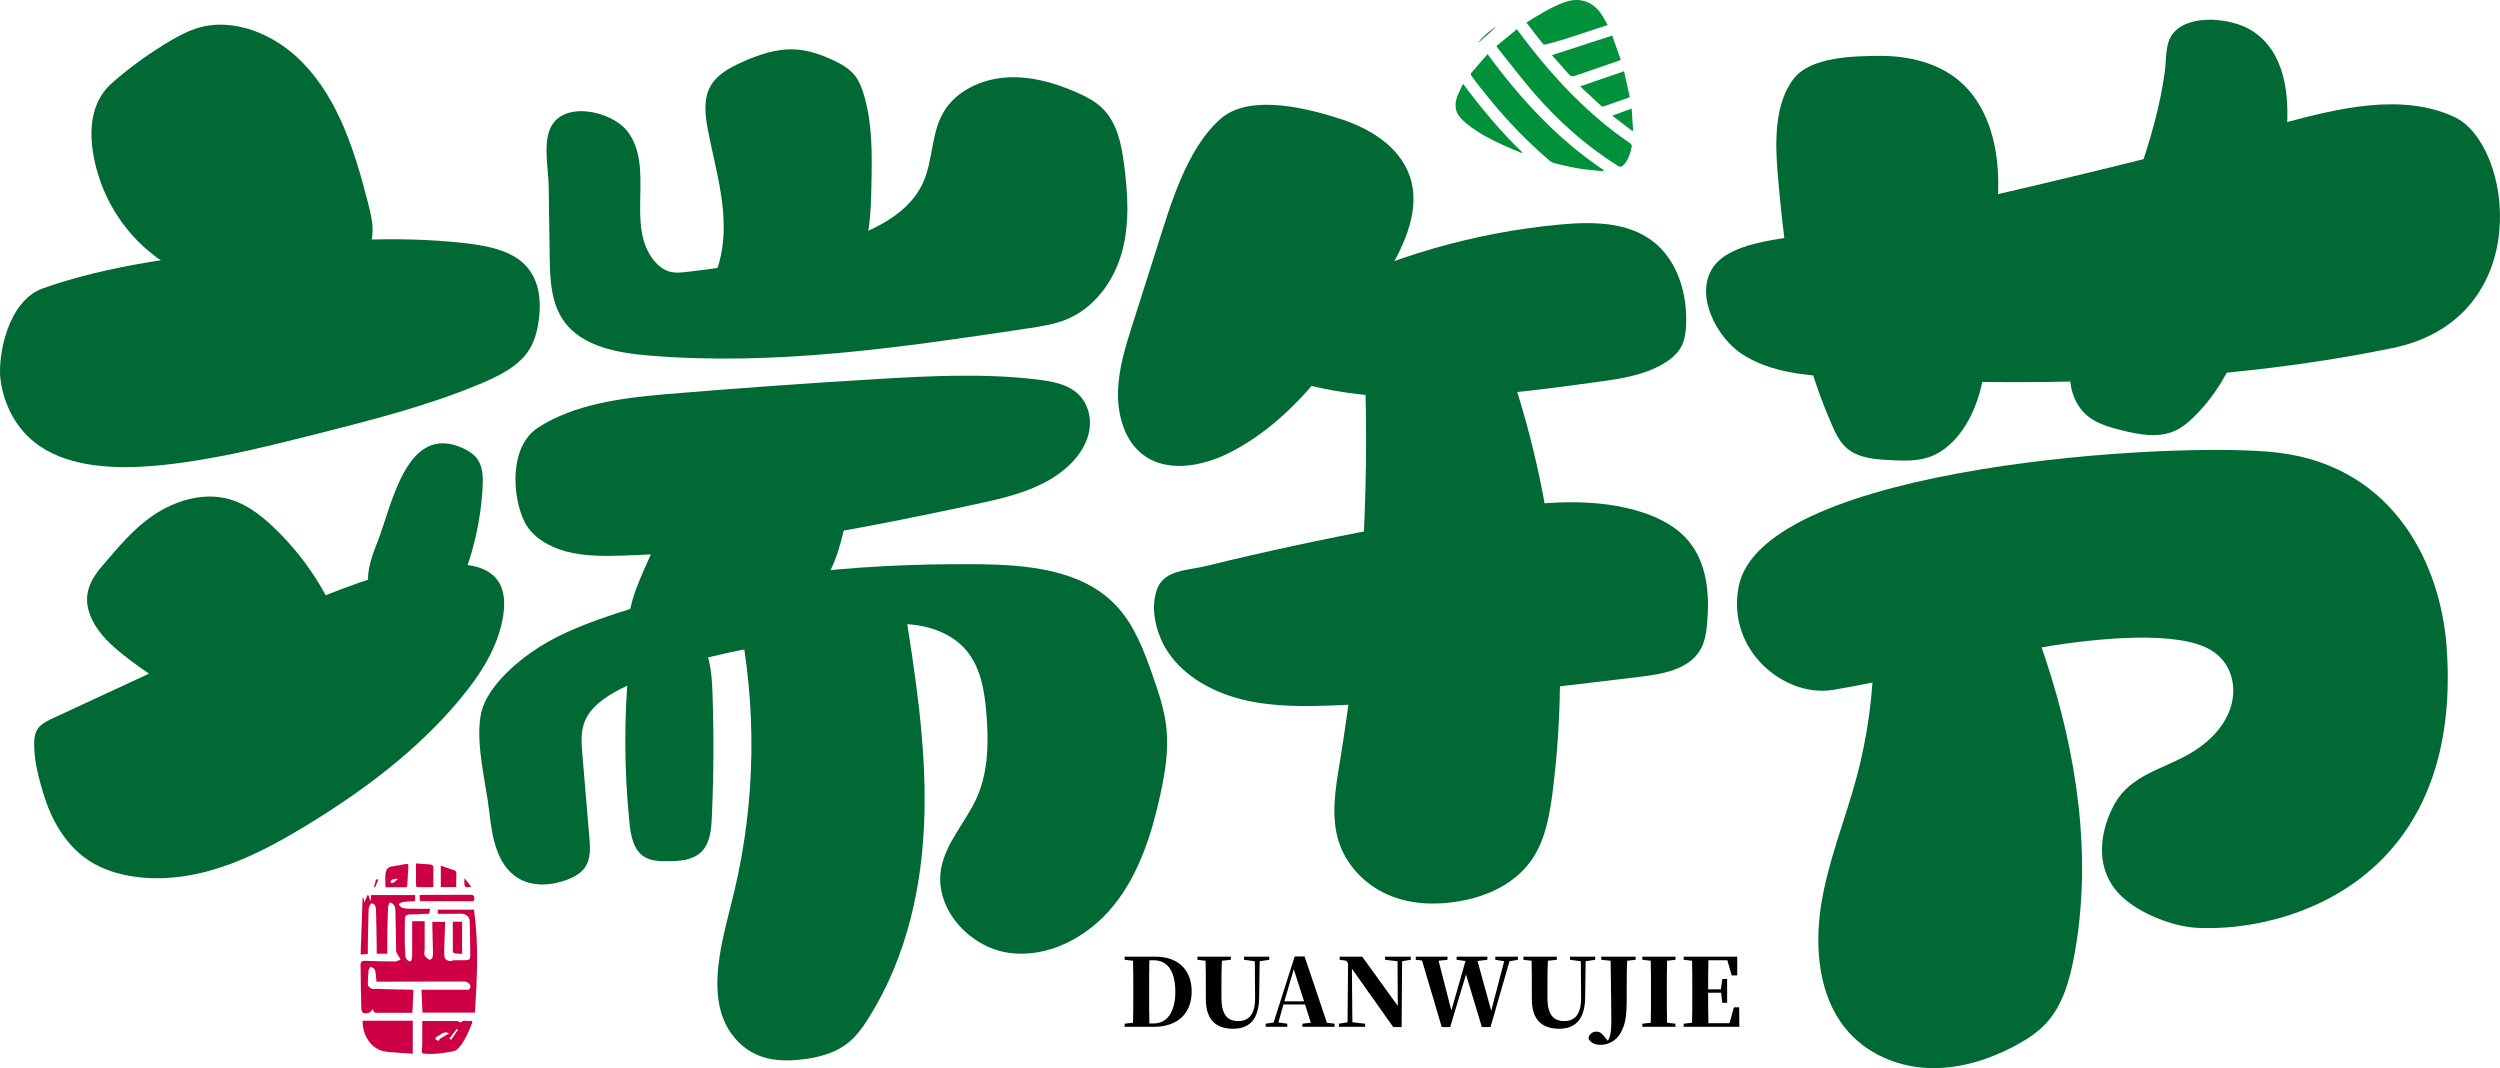 <?xml version="1.0" encoding="iso-8859-1"?>
<!-- Generator: Adobe Illustrator 27.0.0, SVG Export Plug-In . SVG Version: 6.00 Build 0)  -->
<svg version="1.1" id="&#x56FE;&#x5C42;_1" xmlns="http://www.w3.org/2000/svg" xmlns:xlink="http://www.w3.org/1999/xlink" x="0px"
	 y="0px" viewBox="0 0 866.768 370.328" style="enable-background:new 0 0 866.768 370.328;" xml:space="preserve">
<g>
	<g>
		<path style="fill:#006934;" d="M0.171,131.612c1.186,8.746,5.431,17.522,13.705,23.124c10.761,7.286,26.155,7.976,40.177,6.708
			c18.83-1.703,37.106-6.284,55.239-10.865c19.362-4.891,38.827-9.845,56.904-17.369c6.383-2.657,12.845-5.839,16.531-10.845
			c2.5-3.395,3.51-7.364,4.053-11.279c1.002-7.234,0.178-15.295-6.05-20.444c-5.037-4.165-12.555-5.555-19.702-6.358
			c-23.958-2.692-48.399-0.879-72.443,1.802C63.611,88.87,38.34,91.704,14.993,99.925C2.182,104.435-0.806,124.411,0.171,131.612z"
			/>
		<path style="fill:#006934;" d="M59.235,14.05c2.771-1.631,5.627-3.157,8.685-4.151c12.921-4.2,27.379,1.96,36.874,11.678
			c12.687,12.986,18.275,31.168,22.802,48.749c1.099,4.268,2.166,8.732,1.223,13.037c-1.18,5.387-5.41,9.703-10.267,12.316
			c-4.856,2.613-10.34,3.774-15.737,4.904c-4.865,1.019-9.808,2.043-14.765,1.674c-4.047-0.301-7.964-1.523-11.819-2.789
			c-5.373-1.765-10.739-3.646-15.723-6.319c-12.587-6.753-22.201-18.712-26.392-32.338c-3.344-10.872-4.407-24.004,4.775-32.087
			C45.122,23.239,52.092,18.254,59.235,14.05z"/>
		<path style="fill:#006934;" d="M53.049,178.721c7.855-5.344,17.916-8.272,27.002-5.495c5.581,1.706,10.343,5.387,14.593,9.386
			c15.059,14.166,25.29,33.375,28.643,53.777c0.229,1.391,0.425,2.825,0.116,4.201c-0.454,2.023-1.933,3.645-3.451,5.056
			c-4.551,4.232-10.221,7.58-16.415,8.075c-4.183,0.334-8.355-0.64-12.39-1.79c-17.405-4.961-33.821-13.366-48.021-24.588
			c-4.397-3.475-8.69-7.354-11.148-12.391c-3.605-7.388-1.458-13.044,3.459-18.733C40.899,189.898,46.065,183.473,53.049,178.721z"
			/>
		<path style="fill:#006934;" d="M130.854,187.94c-2.259,5.696-4.536,12.044-2.396,17.785c2.529,6.786,10.298,10.052,17.474,11.025
			c2.139,0.29,4.5,0.394,6.261-0.856c1.079-0.766,1.781-1.943,2.428-3.096c7.546-13.45,11.934-28.658,12.712-44.061
			c0.168-3.321,0.095-6.904-1.843-9.606c-1.175-1.638-2.926-2.775-4.75-3.632C140.906,146.185,135.896,175.225,130.854,187.94z"/>
		<path style="fill:#006934;" d="M15.565,276.749c2.848,8.795,8.036,17.154,15.889,22.031c3.787,2.352,8.073,3.825,12.444,4.698
			c10.699,2.138,21.888,0.728,32.268-2.633c10.38-3.361,20.044-8.612,29.383-14.252c19.991-12.072,38.997-26.247,53.943-44.191
			c7.115-8.542,13.423-18.293,15.021-29.295c0.595-4.095,0.423-8.586-2.01-11.934c-3.242-4.464-9.406-5.547-14.922-5.581
			c-15.009-0.094-29.567,4.846-43.535,10.339c-19.277,7.581-38.074,16.324-56.856,25.06c-12.827,5.966-25.661,11.917-38.497,17.86
			c-3.77,1.745-6.452,3.094-6.788,7.564C11.423,262.818,13.611,270.713,15.565,276.749z"/>
		<path style="fill:#006934;" d="M190.579,88.972c0.114,7.958,0.417,16.485,5.337,22.921c6.346,8.3,18.226,10.464,28.968,11.367
			c43.958,3.694,88.074-2.88,131.663-9.434c4.426-0.665,8.903-1.345,13.028-3.009c9.917-4.001,16.615-13.369,19.378-23.279
			c2.763-9.91,2.093-20.381,0.766-30.556c-0.924-7.084-2.42-14.639-7.748-19.662c-2.473-2.331-5.597-3.928-8.757-5.316
			c-7.733-3.396-16.201-5.762-24.691-5.113s-16.995,4.706-21.244,11.731c-4.517,7.469-3.68,16.889-7.297,24.789
			c-5.581,12.19-20.118,17.944-33.542,21.626c-15.902,4.362-32.185,7.466-48.625,9.269c-1.738,0.191-3.518,0.365-5.221-0.019
			c-2.384-0.538-4.378-2.128-5.878-3.973c-10.022-12.332,0.536-32.483-9.313-44.941c-5.454-6.898-22.274-10.714-26.646-0.822
			c-2.468,5.584-0.612,14.122-0.527,20.034C190.346,72.715,190.463,80.844,190.579,88.972z"/>
		<path style="fill:#006934;" d="M247.43,96.278c3.65-7.943,4.018-17.039,2.981-25.719c-1.037-8.68-3.402-17.14-5.012-25.732
			c-0.944-5.038-1.555-10.559,0.97-15.02c2.217-3.918,6.423-6.23,10.52-8.096c5.93-2.701,12.301-4.929,18.807-4.57
			c4.623,0.255,9.086,1.809,13.275,3.781c2.741,1.29,5.47,2.825,7.363,5.191c1.485,1.856,2.369,4.117,3.068,6.388
			c3.135,10.181,2.944,21.047,2.724,31.698c-0.141,6.81-0.291,13.697-2.036,20.282c-1.745,6.585-5.267,12.94-10.902,16.767"/>
		<path style="fill:#006934;" d="M181.939,181.063c2.599,5.121,8.364,8.574,14.507,10.178c6.144,1.604,12.699,1.59,19.139,1.4
			c41.1-1.212,81.669-9.04,121.743-17.62c8.312-1.78,16.739-3.636,24.186-7.376c7.447-3.739,13.913-9.671,15.849-16.967
			c1.436-5.41-0.027-11.618-4.847-15.132c-3.539-2.58-8.314-3.413-12.903-3.964c-18.28-2.195-36.9-1.268-55.37-0.169
			c-24.446,1.455-48.875,3.204-73.277,5.248c-15.005,1.257-32.041,3.435-44.571,11.705
			C176.506,154.894,177.491,172.298,181.939,181.063z"/>
		<path style="fill:#006934;" d="M169.672,281.752c0.951,8.559,2.65,18.339,10.044,22.755c4.972,2.97,11.359,2.571,16.785,0.546
			c2.509-0.936,5.004-2.289,6.463-4.534c1.891-2.909,1.668-6.658,1.377-10.115c-0.815-9.68-1.629-19.361-2.444-29.041
			c-0.29-3.448-0.569-7.004,0.499-10.295c1.879-5.794,7.455-9.5,12.882-12.265c23.313-11.88,49.988-14.708,75.684-19.638
			c7.659-1.469,15.381-3.149,23.17-2.77s15.823,3.102,20.861,9.055c5.062,5.982,6.388,14.215,7.009,22.027
			c0.776,9.748,0.695,19.896-3.236,28.85c-3.749,8.539-10.868,15.689-12.482,24.875c-2.41,13.714,9.689,27.2,23.476,29.148
			c13.787,1.948,27.65-5.607,36.384-16.451c8.735-10.844,13.108-24.535,16.096-38.135c1.693-7.707,3.006-15.622,2.154-23.466
			c-0.677-6.23-2.699-12.225-4.77-18.139c-3.047-8.699-6.39-17.615-12.744-24.293c-11.81-12.412-30.76-14.087-47.893-14.243
			c-43.541-0.396-87.538,4.039-128.714,18.201c-9.135,3.142-18.202,6.804-26.099,12.368c-6.86,4.833-16.088,13.163-17.549,21.974
			C164.9,258.576,168.515,271.347,169.672,281.752z"/>
		<path style="fill:#006934;" d="M232.483,165.125c-0.522,7.787-2.229,15.493-5.042,22.772c-3.397,8.791-8.451,17.163-9.419,26.538
			c-0.203,1.966-0.2,4.045,0.701,5.804c1.009,1.971,3.01,3.256,5.077,4.051c5.711,2.197,12.099,1.263,18.11,0.119
			c8.736-1.662,17.483-3.732,25.494-7.595s15.306-9.663,19.658-17.418c3.053-5.44,4.547-11.594,6.007-17.659
			c1.854-7.702,3.708-15.404,5.562-23.106"/>
		<path style="fill:#006934;" d="M218.058,230.336c-1.734,18.218-1.678,36.618,0.167,54.824c0.439,4.331,1.277,9.183,4.755,11.639
			c2.455,1.734,5.629,1.808,8.602,1.784c4.129-0.034,8.681-0.316,11.644-3.289c2.943-2.954,3.367-7.611,3.562-11.847
			c0.652-14.162,0.737-28.353,0.257-42.522c-0.216-6.372-0.629-13.033-3.806-18.497"/>
		<path style="fill:#006934;" d="M255.854,212.968c6.654,31.775,6.205,64.667-1.314,96.295c-2.327,9.788-5.334,19.532-5.777,29.52
			c-0.243,5.482,0.324,11.088,2.756,16.149c2.432,5.06,6.91,9.54,12.797,11.491c4.417,1.464,9.311,1.437,13.991,0.865
			c5.176-0.633,10.385-1.972,14.484-4.798c3.707-2.555,6.263-6.149,8.518-9.768c13.372-21.466,18.614-46.201,19.208-70.617
			c0.594-24.417-3.256-48.731-7.098-72.923c-0.625-3.936-1.698-8.454-5.737-10.301"/>
		<path style="fill:#006934;" d="M465.482,41.489c10.576,3.529,21.431,10.491,24.012,22.146c2.442,11.032-3.281,22.364-8.959,32.209
			c-13.894,24.09-30.028,48.579-53.668,60.824c-10.251,5.31-23.387,7.634-31.827-0.062c-5.507-5.021-7.692-13.336-7.412-21.253
			c0.28-7.917,2.71-15.613,5.116-23.172c2.734-8.593,5.469-17.185,8.203-25.778c4.755-14.941,10.321-34.811,22.33-45.283
			C433.557,32.156,454.553,37.842,465.482,41.489z"/>
		<path style="fill:#006934;" d="M455.346,102.554c26.626-13.525,55.828-21.959,85.566-24.713
			c11.049-1.023,23.145-0.979,31.996,5.713c8.629,6.524,12.116,18.123,11.684,28.932c-0.106,2.651-0.436,5.368-1.686,7.709
			c-1.326,2.483-3.588,4.344-6,5.796c-6.939,4.177-15.215,5.359-23.24,6.455c-34.487,4.711-70.096,9.358-103.672,0.182"/>
		<path style="fill:#006934;" d="M513.914,177.143c17.589-2.722,35.865-4.994,52.942-0.291c7.078,1.949,14.012,5.242,18.607,10.757
			c6.382,7.66,7.264,18.293,6.451,28.114c-0.285,3.449-0.787,7.005-2.655,9.973c-4.055,6.444-12.885,8.019-20.642,8.956
			c-35.019,4.228-70.087,8.46-105.331,9.883c-10.714,0.433-21.584,0.59-31.978-1.866c-10.394-2.456-20.402-7.823-26.244-16.424
			c-4.102-6.04-6.671-15.573-3.642-22.603c2.611-6.06,10.672-5.922,16.583-7.37c20.211-4.952,40.568-9.343,61.034-13.17
			C490.631,180.934,502.258,178.947,513.914,177.143z"/>
		<path style="fill:#006934;" d="M473.138,125.915c1.757,46.356-1.146,92.892-8.64,138.495c-1.471,8.951-3.095,18.347-0.463,27
			c2.633,8.658,9.385,15.395,17.122,18.782c7.737,3.387,16.359,3.697,24.571,2.316c9.978-1.678,20.118-6.245,25.904-15.282
			c4.296-6.709,5.727-15.09,6.746-23.226c6.875-54.922-0.55-111.995-21.178-162.799"/>
		<path style="fill:#006934;" d="M651.423,19.371c10.031-0.091,20.311,2.323,27.8,8.612c9.437,7.925,13.162,20.855,13.549,33.313
			s-2.088,24.933-2.897,37.42c-1.071,16.526,0.482,34.2-8.321,48.605c-2.998,4.906-7.326,9.312-12.778,11.175
			c-4.263,1.456-8.833,1.256-13.272,1.038c-5.42-0.266-11.268-0.695-15.255-4.188c-2.358-2.065-3.767-4.972-5.035-7.839
			C623.137,120.2,618.83,89.933,616.32,59.893c-0.842-10.071-1.266-24.131,5.777-32.863
			C628.08,19.611,643.004,19.447,651.423,19.371z"/>
		<path style="fill:#006934;" d="M791.269,42.76c19.625-5.248,41.221-10.577,59.495-2.304c20.59,9.321,28.546,70.024-21.321,80.231
			c-62.735,12.841-127.349,13.372-191.071,10.167c-12.043-0.606-24.704-1.651-34.59-8.223c-8.432-5.605-16.341-20.092-9.954-29.795
			c6.645-10.096,28.586-10.172,39.246-12.403c34.264-7.171,68.402-14.95,102.39-23.332C754.112,52.502,772.715,47.721,791.269,42.76
			z"/>
		<path style="fill:#006934;" d="M720.989,114.106c-1.785,5.252-3.426,10.637-3.343,16.072c0.083,5.434,2.109,11.001,6.62,14.422
			c3.199,2.426,7.337,3.583,11.39,4.598c5.957,1.491,12.578,2.741,18.278,0.229c2.535-1.117,4.66-2.899,6.593-4.776
			c14.692-14.276,19.649-34.273,24.001-53.181c3.469-15.072,6.947-30.196,8.237-45.476c1.11-13.14-0.504-28.297-12.276-35.532
			c-6.526-4.011-20.947-5.927-26.882,0.877c-3.059,3.507-2.477,9.345-3.032,13.421c-0.822,6.041-2.101,12.039-3.67,17.98
			C740.473,67.081,729.117,90.185,720.989,114.106z"/>
		<path style="fill:#006934;" d="M635.299,239.216c13.374-2.101,48.388-9.868,61.7-12.703c16.84-3.586,45.082-7.631,61.562-4.05
			c4.289,0.932,8.615,2.526,11.71,5.999c7.044,7.904,5.933,23.534-12.16,33.455c-8.885,4.872-19.431,7.105-24.807,16.54
			c-4.748,8.334-8.105,22.473,2.333,32.381c6.289,5.97,17.783,10.417,26.056,10.847c31.988,1.665,92.404-16.654,86.577-97.352
			c-2.025-28.042-17.78-62.432-58.365-67.381c-34.41-4.195-179.291,4.271-187.136,46.605
			C598.638,225.861,618.935,241.787,635.299,239.216z"/>
		<path style="fill:#006934;" d="M644.453,181.806c7.172,28.463,6.916,59.091-0.734,87.605c-3.95,14.723-9.831,28.929-12.27,44
			c-2.439,15.071-0.894,31.82,8.47,43.262c6.946,8.487,17.551,13.059,28.174,13.597s21.245-2.691,30.788-7.824
			c3.967-2.134,7.832-4.642,10.888-8.082c5.406-6.086,7.784-14.481,9.32-22.661c6.481-34.493,1.016-70.383-9.925-103.35
			c-6.041-18.2-14.563-36.785-30.054-46.779"/>
		<g>
			<path d="M400.582,331.686c7.912,0,12.577,4.581,12.577,12.077c0,7.663-4.914,12.243-13.16,12.243h-10.078v-1.083l2.915-0.333
				c0.083-3.248,0.083-6.663,0.083-10.328v-1.083c0-3.415,0-6.746-0.083-10.078l-2.915-0.333v-1.083H400.582z M399.915,354.84
				c4.831,0,7.579-4.081,7.579-10.994c0-7.163-2.749-10.911-7.413-10.911h-1.582c-0.083,3.332-0.083,6.746-0.083,10.245v1.083
				c0,3.665,0,7.163,0.083,10.578H399.915z"/>
			<path d="M440.061,332.769l-3.332,0.5l-0.167,12.493c-0.083,7.496-3.248,10.911-8.995,10.911c-5.58,0-9.495-2.665-9.495-10.328
				v-3.581c0-3.165,0-6.413-0.083-9.662l-2.832-0.333v-1.083h11.577v1.083l-3.082,0.333c-0.167,3.165-0.167,6.497-0.167,9.662v3.082
				c0,5.997,2.082,8.162,5.83,8.162c3.748,0,5.914-2.415,5.83-8.246l-0.083-12.493l-3.748-0.5v-1.083h8.745V332.769z"/>
			<path d="M462.715,354.923v1.083h-11.161v-1.083l2.915-0.333l-1.999-6.33h-7.496l-1.749,6.247l3.082,0.416v1.083h-7.496v-1.083
				l2.749-0.416l7.329-22.904h3.415l7.746,22.988L462.715,354.923z M452.138,347.178l-3.581-11.161l-3.248,11.161H452.138z"/>
			<path d="M489.118,332.769l-2.998,0.5l-0.167,22.821h-2.915l-14.326-20.239l0.167,18.573l4.414,0.5v1.083h-9.079v-1.083l2.998-0.5
				l0.167-20.406l-0.583-0.916l-2.332-0.333v-1.083h7.829l12.327,17.074l-0.083-15.492l-4.331-0.5v-1.083h8.912V332.769z"/>
			<path d="M526.265,332.769l-2.915,0.5l-6.58,22.821h-2.998l-5.497-18.24l-5.497,18.24h-2.915l-6.83-23.071l-2.166-0.25v-1.083
				h10.994v1.083l-3.082,0.333l4.414,17.241l4.914-17.158l-3.082-0.416v-1.083h10.661v1.083l-3.415,0.416l4.747,17.241l4.498-17.158
				l-3.082-0.5v-1.083h7.829V332.769z"/>
			<path d="M553.084,332.769l-3.332,0.5l-0.167,12.493c-0.083,7.496-3.248,10.911-8.995,10.911c-5.58,0-9.495-2.665-9.495-10.328
				v-3.581c0-3.165,0-6.413-0.083-9.662l-2.832-0.333v-1.083h11.577v1.083l-3.082,0.333c-0.167,3.165-0.167,6.497-0.167,9.662v3.082
				c0,5.997,2.082,8.162,5.83,8.162c3.748,0,5.914-2.415,5.83-8.246l-0.083-12.493l-3.748-0.5v-1.083h8.745V332.769z"/>
			<path d="M567.076,332.769l-2.915,0.333c-0.167,3.165-0.167,6.497-0.167,9.745v3.998c0,4.747-0.416,7.663-1.416,9.828
				c-1.333,3.498-4.248,5.58-7.663,5.58c-1.916,0-3.332-0.666-4.164-2.082c0.083-1.499,1.249-2.499,2.749-2.499
				c1.083,0,1.916,0.583,2.915,1.916l1,1.249c0.833-0.999,1.249-3.165,1.249-6.746c0-3.165-0.083-8.829-0.25-20.989l-3.248-0.333
				v-1.083h11.91V332.769z"/>
			<path d="M577.987,333.102c-0.083,3.248-0.083,6.663-0.083,10.078v1.333c0,3.415,0,6.746,0.083,10.078l2.915,0.333v1.083h-11.494
				v-1.083l2.915-0.333c0.083-3.248,0.083-6.58,0.083-9.995v-1.416c0-3.415,0-6.746-0.083-10.078l-2.915-0.333v-1.083h11.494v1.083
				L577.987,333.102z"/>
			<path d="M603.057,356.006h-19.323v-1.083l2.915-0.333c0.083-3.248,0.083-6.58,0.083-9.995v-1.416c0-3.415,0-6.746-0.083-10.078
				l-2.915-0.333v-1.083h18.573v6.497h-1.916l-1.499-5.247h-6.58c-0.083,3.248-0.083,6.663-0.083,10.078h4.414l0.5-3.581h1.666
				v8.246h-1.666l-0.416-3.498h-4.498v0.083c0,3.665,0,7.08,0.083,10.494h7.329l1.499-5.497h1.832L603.057,356.006z"/>
		</g>
		<g>
			<path style="fill:#CE0045;" d="M135.113,312.847c-0.2,0.561-0.549,1.111-0.571,1.674c-0.134,3.339-0.211,6.68-0.271,10.021
				c-0.036,2.006-0.007,4.013-0.007,6.126c-1.18,0-2.323,0-3.657,0c0-0.819,0.012-1.637-0.002-2.455
				c-0.068-4.137-0.118-8.274-0.234-12.41c-0.028-1.01-0.053-2.181-1.265-2.588c-0.618-0.208-1.296,1.124-1.336,2.62
				c-0.094,3.587-0.172,7.175-0.239,10.762c-0.026,1.363-0.004,2.727-0.004,4.121c-0.752,0.074-1.534,0.15-2.505,0.245
				c0.233-6.578,0.464-13.115,0.695-19.653c0.099-0.016,0.198-0.032,0.297-0.048c0.096,0.508,0.192,1.017,0.305,1.616
				c0.377-0.903,0.713-1.707,1.049-2.512c0.141,0.03,0.282,0.059,0.424,0.089c0.174,0.588,0.347,1.175,0.521,1.763
				c0.067-0.013,0.134-0.027,0.202-0.04c0.052-0.648,0.105-1.296,0.151-1.861c5.118,0,10.146,0,15.267,0c0,0.662,0,1.307,0,2.108
				c-1.416,0.092-2.863,0.129-4.293,0.31c-0.496,0.063-0.946,0.483-1.417,0.74c0.35,0.409,0.625,1.007,1.067,1.184
				c0.713,0.285,1.534,0.384,2.313,0.399c2.452,0.046,4.905,0.017,7.506,0.017c-0.115,0.742-0.181,1.173-0.264,1.709
				c-2.267,0.094-4.507,0.274-6.744,0.248c-1.341-0.015-1.707,0.694-1.726,1.756c-0.05,2.801-0.061,5.604-0.04,8.405
				c0.01,1.292,0.167,2.583,0.186,3.875c0.012,0.788,0.164,1.344,0.868,1.893c0.79,0.616,1.102,0.431,1.323-0.35
				c0.144-0.512,0.184-1.067,0.187-1.603c0.015-3.845,0.008-7.69,0.008-11.628c1.513,0,2.95,0,4.328,0
				c0,2.46,0.007,4.827-0.003,7.194c-0.005,1.209,0.066,2.433-0.093,3.624c-0.184,1.378,0.751,1.942,1.625,2.527
				c0.178,0.119,0.909-0.209,1.049-0.495c0.244-0.499,0.314-1.128,0.305-1.7c-0.048-3.172-0.143-6.343-0.219-9.514
				c-0.011-0.455-0.001-0.911-0.001-1.403c1.555,0,3.021,0,4.428,0c-0.114,3.397-0.244,6.798-0.331,10.199
				c-0.019,0.745,0.048,1.506,0.189,2.237c0.154,0.799,1.722,1.391,2.506,1.049c0.286-0.125,0.625-0.17,0.942-0.175
				c1.171-0.021,2.344,0.001,3.515-0.016c1.622-0.024,1.907-0.245,1.897-1.897c-0.024-3.93-0.096-7.86-0.207-11.788
				c-0.042-1.473-1.537-2.483-3.024-2.432c-2.66,0.091-5.325,0.026-8.045,0.026c0-0.541,0-0.941,0-1.437c4.2,0,8.368,0,12.564,0
				c1.675,11.859,1.078,23.744,0.34,35.688c-6.241,0-12.185,0-18.198,0c-0.117-2.613-0.232-5.179-0.355-7.92c0.572,0,1.016,0,1.46,0
				c4.52,0,9.04,0.01,13.56-0.009c0.781-0.003,1.8,0.305,1.95-0.967c0.101-0.854-0.887-1.754-1.987-1.872
				c-0.166-0.018-0.335-0.008-0.502-0.008c-7.488,0.016-14.975,0.034-22.463,0.048c-2.501,0.005-5.001,0.001-7.626,0.001
				c-0.089-0.959-0.162-2.026-0.301-3.085c-0.058-0.446-0.145-0.969-0.418-1.284c-0.321-0.37-0.858-0.552-1.302-0.815
				c-0.24,0.414-0.645,0.81-0.69,1.244c-0.163,1.573-0.252,3.158-0.278,4.739c-0.018,1.113,1.37,1.977,2.448,1.76
				c0.699-0.141,1.453-0.012,2.183,0.005c3.508,0.08,7.017,0.162,10.525,0.244c0.205,0.005,0.411,0.02,0.662,0.032
				c-0.117,2.606-0.233,5.173-0.358,7.959c-0.388,0-0.825,0-1.261,0c-3.348,0.001-6.696,0.003-10.044,0.001
				c-1.024-0.001-2.216,0.343-2.365-1.244c-0.535,0.488-0.902,1.092-1.396,1.226c-2.025,0.548-2.609,0.16-2.665-1.888
				c-0.134-4.864-0.154-9.73-0.25-14.595c-0.023-1.185,0.448-1.566,1.639-1.516c3.466,0.145,6.937,0.213,10.406,0.219
				c0.611,0.001,1.223-0.448,1.835-0.689c-0.345-0.566-0.711-1.121-1.029-1.703c-0.213-0.39-0.502-0.813-0.511-1.227
				c-0.101-4.505-0.111-9.013-0.246-13.516C137.054,314.923,137.117,313.435,135.113,312.847z"/>
			<path style="fill:#CE0045;" d="M143.107,365.34c-2.558-0.18-5.126-0.353-7.693-0.547c-0.706-0.053-1.412-0.139-2.108-0.266
				c-4.432-0.808-7.111-4.906-7.55-9.3c-0.045-0.454-0.006-0.916-0.006-1.324c5.713,0,11.435,0,17.357,0
				C143.107,357.749,143.107,361.396,143.107,365.34z"/>
			<path style="fill:#CE0045;" d="M146.399,353.995c2.088,0,4.042,0,5.997,0c2.049,0,4.099-0.026,6.147,0.024
				c0.386,0.009,0.764,0.323,1.211,0.526c0.979-1.308,2.557-0.133,3.974-0.69c-0.028,0.462,0.018,0.718-0.065,0.921
				c-1.216,2.973-2.393,5.965-4.543,8.443c-0.654,0.754-1.329,1.181-2.382,1.352c-2.962,0.482-5.886,1.04-8.924,0.784
				c-1.758-0.148-1.648-0.024-1.517-1.756c0.172-2.28,0.083-4.579,0.102-6.87C146.405,355.863,146.399,354.996,146.399,353.995z
				 M152.463,360.189c1.143-0.681,2.12-1.264,3.282-1.956c-2.13-0.939-3.073,0.784-4.434,1.261
				c-0.198,0.069-0.403,0.797-0.329,0.852c0.329,0.246,0.749,0.415,1.156,0.475C152.231,360.836,152.404,360.308,152.463,360.189z
				 M158.787,357.038c-0.142-0.103-0.284-0.207-0.426-0.31c-0.853,1.119-1.706,2.238-2.559,3.357
				c0.199,0.145,0.399,0.29,0.598,0.435C157.196,359.359,157.991,358.199,158.787,357.038z"/>
			<path style="fill:#CE0045;" d="M133.644,307.617c0-1.762-0.188-3.446,0.074-5.058c0.145-0.888,0.701-1.936,1.983-2.116
				c1.644-0.231,3.268-0.594,4.905-0.876c0.605-0.104,1.059-0.029,0.994,0.815c-0.16,2.076-0.262,4.157-0.368,6.238
				c-0.027,0.526,0.009,1.011-0.753,1.004C138.272,307.604,136.065,307.617,133.644,307.617z M137.819,304.906
				c-0.045-0.095-0.09-0.19-0.135-0.285c-0.637,0.118-1.304,0.16-1.895,0.395c-0.223,0.089-0.27,0.622-0.397,0.953
				c0.312,0.05,0.708,0.246,0.918,0.123C136.857,305.771,137.322,305.311,137.819,304.906z"/>
			<path style="fill:#CE0045;" d="M144.214,299.353c1.534,0.112,3.256,0.228,4.977,0.366c0.815,0.066,1.093,0.524,1.074,1.346
				c-0.049,2.108-0.016,4.219-0.016,6.542c-1.944,0-3.713,0.016-5.481-0.024c-0.188-0.004-0.527-0.34-0.53-0.525
				C144.202,304.576,144.214,302.095,144.214,299.353z"/>
			<path style="fill:#CE0045;" d="M145.595,312.363c-0.046-0.644-0.092-1.296-0.143-2.01c0.376-0.042,0.657-0.101,0.938-0.102
				c5.6-0.005,11.2,0.022,16.8-0.029c0.973-0.009,1.229,0.383,1.276,1.222c0.037,0.656-0.098,1.023-0.864,1.02
				c-5.914-0.021-11.828-0.017-17.743-0.024C145.78,312.441,145.701,312.396,145.595,312.363z"/>
			<path style="fill:#CE0045;" d="M156.981,319.564c1.078,0,2.153,0,3.222,0c0,3.674,0,7.314,0,11.156
				c-1.001-0.055-1.895-0.053-2.767-0.193c-0.193-0.031-0.433-0.56-0.435-0.862C156.969,326.337,156.981,323.007,156.981,319.564z"
				/>
			<path style="fill:#CE0045;" d="M152.832,307.541c0-2.468,0-4.82,0-7.391c1.594,0.536,3.156,1.042,4.703,1.592
				c0.641,0.228,0.744,0.709,0.697,1.398c-0.099,1.434-0.03,2.879-0.03,4.401C156.382,307.541,154.737,307.541,152.832,307.541z"/>
			<path style="fill:#CE0045;" d="M163.374,307.459c-2.451,0.339-2.483,0.295-2.34-3.01
				C161.894,305.554,162.562,306.413,163.374,307.459z"/>
			<path style="fill:#CE0045;" d="M129.664,307.546c0.221-0.821,0.443-1.643,0.699-2.594c0.012-0.002,0.275-0.036,0.856-0.112
				c-0.425,1.033-0.79,1.922-1.156,2.811C129.93,307.616,129.797,307.581,129.664,307.546z"/>
		</g>
	</g>
	<g>
		<path style="fill:#00913A;" d="M518.812,15.976c2.358-1.938,4.685-3.85,7.098-5.833c0.332,0.446,0.576,0.771,0.818,1.097
			c9.484,12.808,20.084,24.552,32.749,34.322c1.843,1.422,3.751,2.761,5.659,4.095c0.538,0.376,0.685,0.746,0.553,1.39
			c-0.46,2.246-1.134,4.373-2.737,6.108c-0.658,0.712-1.194,0.866-2.123,0.284c-10.911-6.836-20.391-15.337-28.821-24.999
			c-4.365-5.003-8.367-10.324-12.53-15.504C519.264,16.669,519.086,16.373,518.812,15.976z"/>
		<path style="fill:#00913A;" d="M555.895,59.379c-2.93-0.324-5.878-0.535-8.784-1.006c-2.743-0.445-5.448-1.137-8.155-1.782
			c-0.582-0.139-1.179-0.451-1.638-0.839c-10.255-8.678-19.116-18.648-27.13-29.395c-0.183-0.246-0.317-0.808-0.177-0.974
			c1.852-2.194,3.757-4.343,5.745-6.613c11.461,15.603,24.273,29.503,40.264,40.215C555.978,59.116,555.936,59.248,555.895,59.379z"
			/>
		<path style="fill:#00913A;" d="M529.211,7.831c4.314-2.687,8.46-5.328,13.1-7.016c5.41-1.969,10.086-0.33,13.181,4.52
			c0.649,1.016,1.191,2.1,1.886,3.336c-5.095,1.679-10.005,3.329-14.938,4.909c-2.152,0.689-4.345,1.251-6.532,1.826
			c-0.294,0.077-0.806,0.007-0.966-0.195C533.038,12.816,531.183,10.386,529.211,7.831z"/>
		<path style="fill:#00913A;" d="M558.954,12.335c0.979,2.758,1.967,5.539,2.99,8.417c-0.414,0.172-0.719,0.318-1.036,0.427
			c-5.006,1.711-10.021,3.396-15.014,5.143c-0.869,0.304-1.382,0.112-1.958-0.556c-1.923-2.233-3.904-4.415-5.88-6.635
			C545.051,16.856,551.916,14.623,558.954,12.335z"/>
		<path style="fill:#00913A;" d="M527.623,53.063c-2.104-0.89-4.231-1.73-6.308-2.679c-4.436-2.025-8.76-4.253-12.593-7.32
			c-0.407-0.326-0.784-0.688-1.184-1.022c-2.914-2.433-3.592-5.426-2.178-8.901c0.533-1.31,1.185-2.572,1.889-4.086
			c6.382,8.542,13.003,16.529,20.514,23.743C527.717,52.886,527.67,52.975,527.623,53.063z"/>
		<path style="fill:#00913A;" d="M563.076,24.707c0.67,3.017,1.323,5.958,1.996,8.993c-3.113,1.101-6.091,2.164-9.082,3.192
			c-0.237,0.081-0.648,0.014-0.827-0.149c-2.426-2.223-4.825-4.476-7.319-6.804C552.98,28.175,557.929,26.475,563.076,24.707z"/>
		<path style="fill:#00913A;" d="M565.699,37.643c0.179,2.684,0.345,5.153,0.51,7.623c-0.098,0.046-0.196,0.091-0.294,0.137
			c-2.263-1.729-4.525-3.458-6.955-5.315C561.269,39.25,563.371,38.488,565.699,37.643z"/>
		<path style="fill:#00913A;" d="M518.826,9.248c-2.095,1.865-4.19,3.73-6.31,5.617C513.16,13.538,516.741,10.281,518.826,9.248z"/>
	</g>
</g>
</svg>
